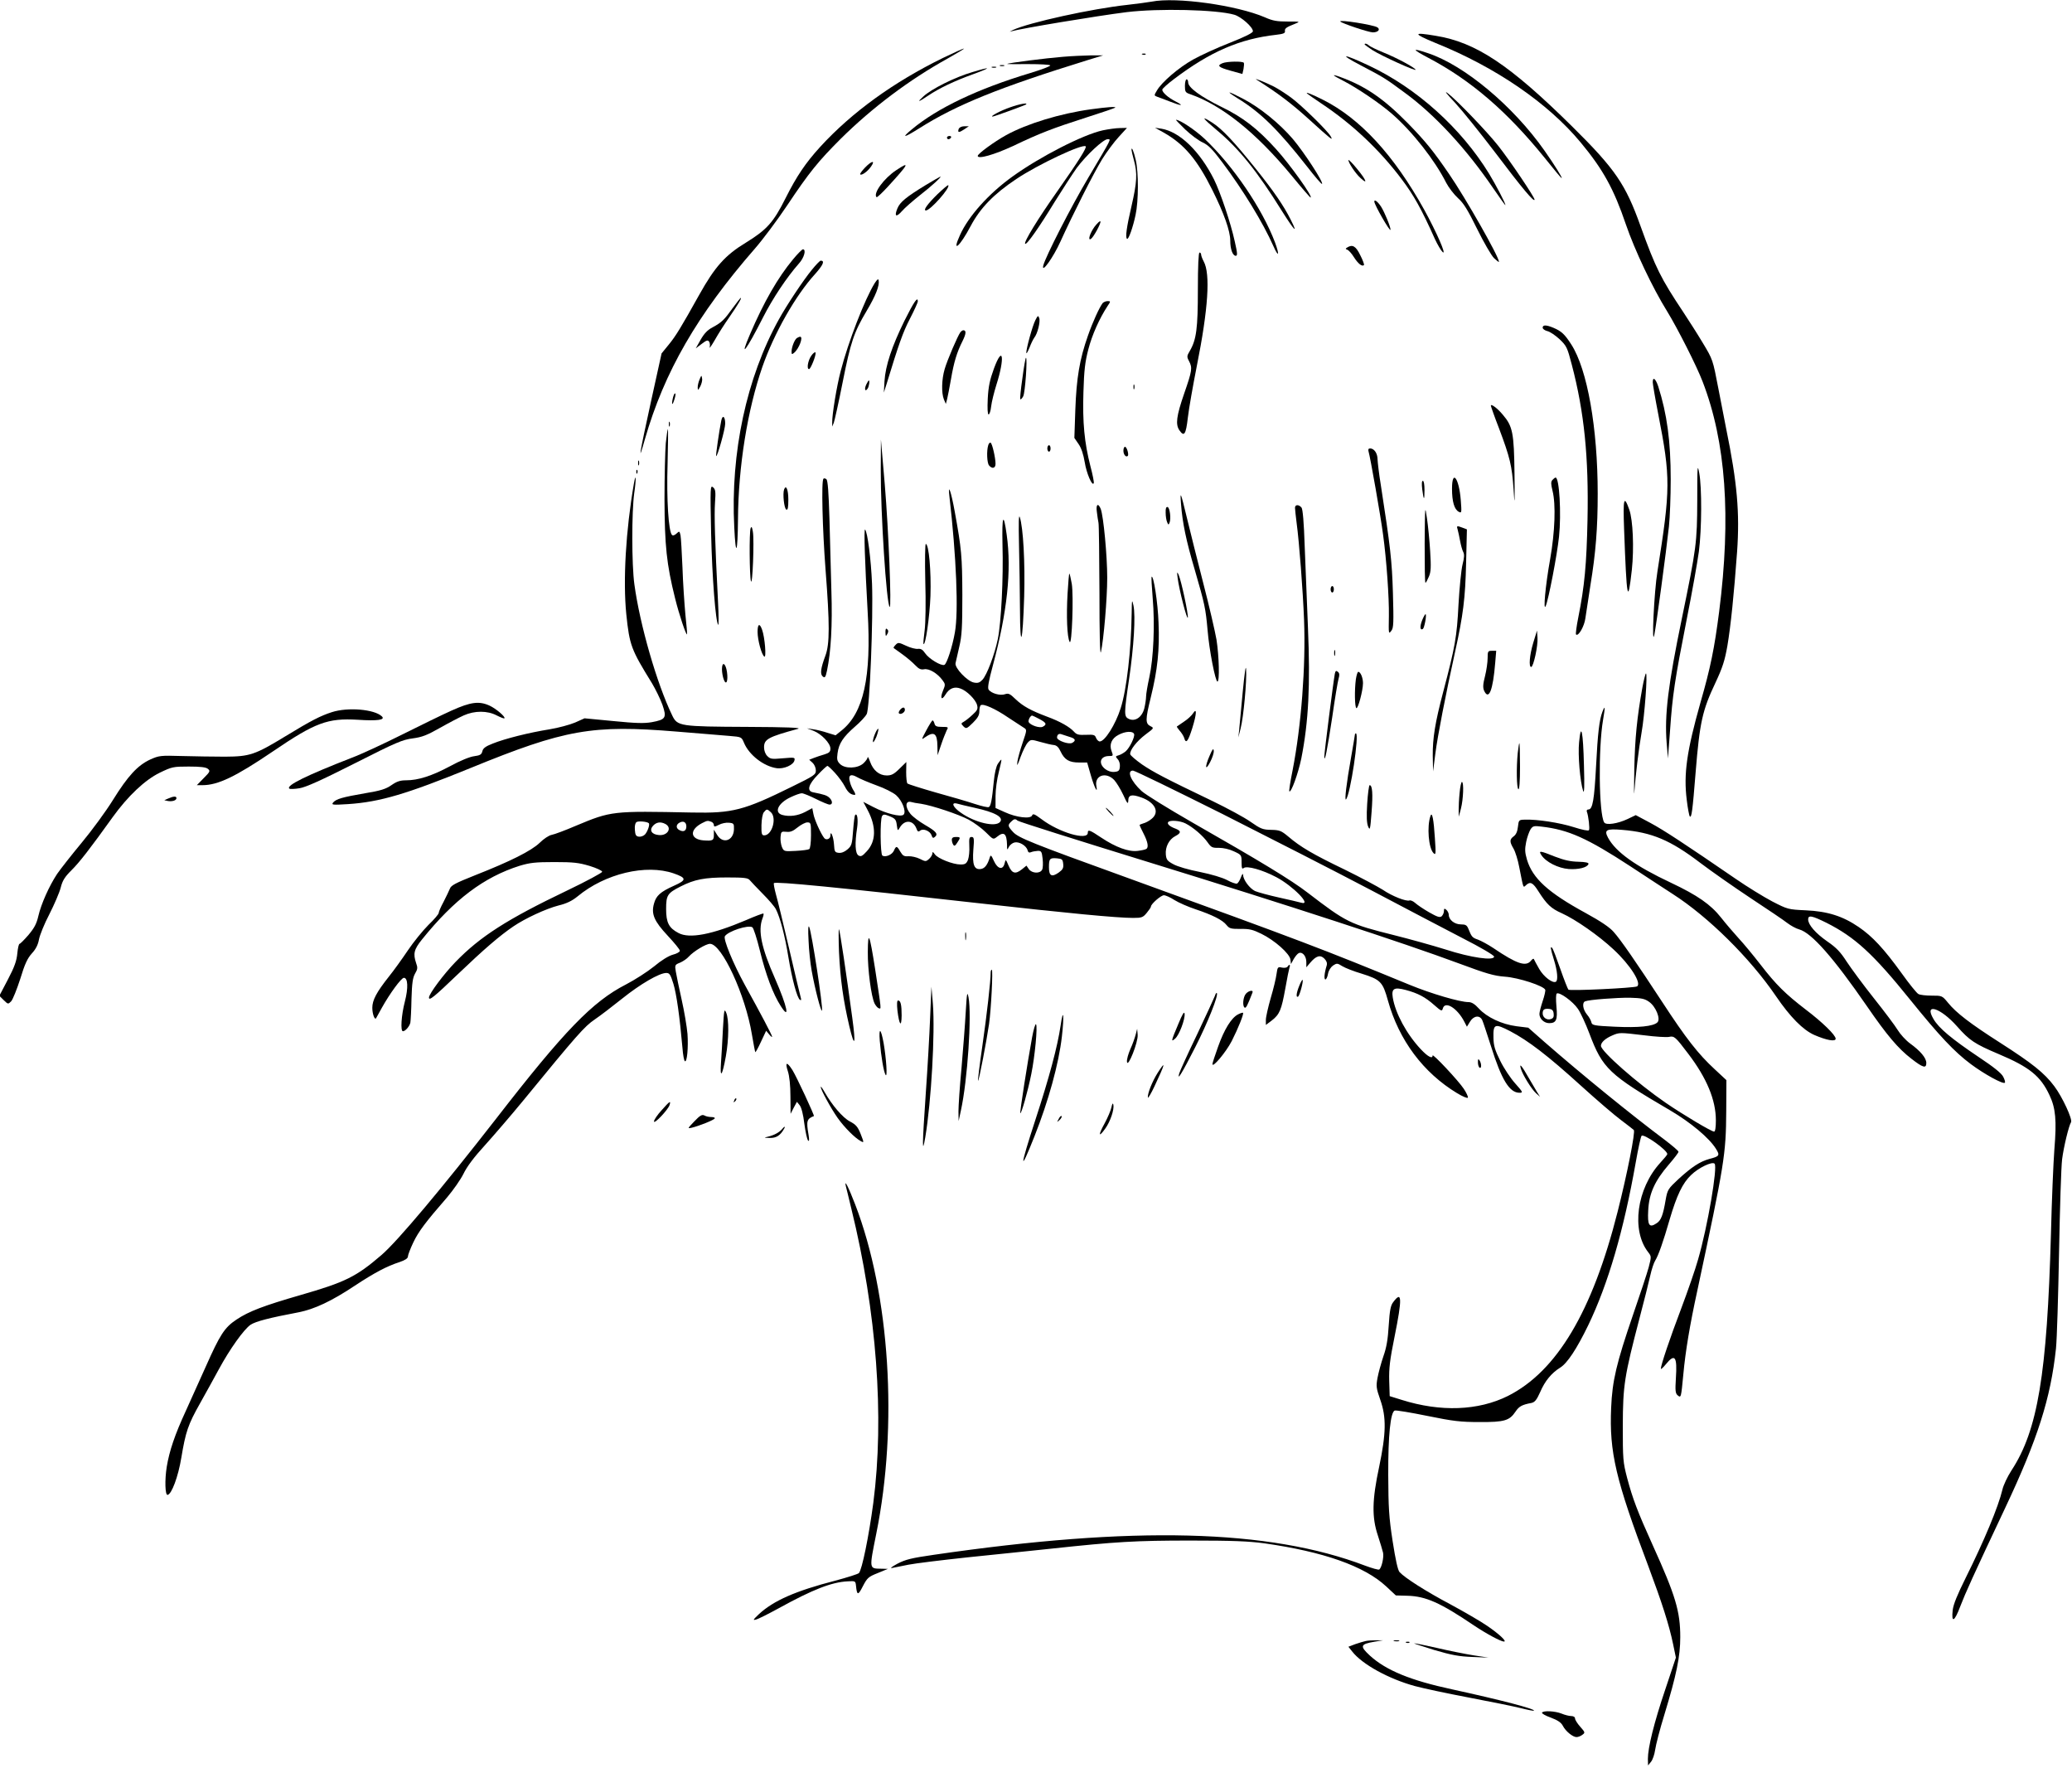<?xml version="1.0" standalone="no"?>
<!DOCTYPE svg PUBLIC "-//W3C//DTD SVG 20010904//EN"
 "http://www.w3.org/TR/2001/REC-SVG-20010904/DTD/svg10.dtd">
<svg version="1.0" xmlns="http://www.w3.org/2000/svg"
 width="1280pt" height="1092pt" viewBox="0 0 1280 1092"
 preserveAspectRatio="xMidYMid meet">
<g transform="translate(0,1092) scale(0.1,-0.1)"
fill="#000000" stroke="none">
<path d="M7115 10910 c-22 -4 -89 -13 -150 -20 -216 -23 -610 -109 -709 -156
-17 -8 -22 -12 -11 -8 61 18 532 96 715 119 198 24 555 16 665 -16 42 -12 115
-76 115 -102 0 -10 -48 -34 -144 -72 -80 -31 -181 -78 -226 -103 -88 -49 -194
-140 -223 -191 -18 -30 -18 -31 0 -38 10 -3 45 -17 77 -29 73 -29 95 -30 41
-2 -48 24 -85 57 -85 74 0 6 33 36 73 66 225 170 407 248 630 273 44 5 57 10
55 22 -3 17 8 25 62 46 34 14 33 14 -45 14 -65 0 -92 4 -141 26 -175 75 -548
127 -699 97z"/>
<path d="M8280 10787 c11 -12 176 -67 201 -67 32 0 48 18 28 31 -25 16 -242
50 -229 36z"/>
<path d="M8867 10655 c373 -150 696 -372 897 -614 139 -167 206 -289 280 -507
54 -158 164 -391 256 -539 62 -101 182 -337 218 -432 144 -373 177 -835 102
-1423 -29 -225 -53 -344 -115 -559 -85 -301 -105 -442 -85 -601 6 -52 15 -99
19 -103 11 -11 17 35 36 273 25 309 42 383 122 552 45 96 58 138 74 228 21
124 41 321 60 581 17 241 1 427 -67 759 -8 41 -30 155 -49 252 -34 177 -34
177 -96 280 -34 57 -88 141 -119 188 -141 212 -172 274 -266 535 -92 257 -156
351 -421 613 -388 383 -596 521 -844 561 -142 24 -142 14 -2 -44z"/>
<path d="M8430 10646 c0 -2 22 -18 49 -36 55 -35 275 -135 266 -120 -10 15
-113 71 -197 105 -44 18 -85 38 -91 44 -11 11 -27 15 -27 7z"/>
<path d="M5825 10562 c-304 -149 -561 -334 -758 -549 -91 -100 -145 -180 -214
-317 -75 -150 -116 -195 -244 -274 -129 -78 -193 -150 -290 -324 -111 -199
-145 -255 -188 -307 l-44 -54 -63 -286 c-76 -347 -85 -404 -40 -244 119 415
323 769 680 1178 48 55 137 174 198 265 138 207 193 274 332 413 194 192 424
365 661 496 60 34 105 61 100 61 -6 0 -64 -26 -130 -58z"/>
<path d="M8825 10562 c262 -138 486 -331 719 -619 54 -68 100 -123 103 -123 7
0 -43 80 -106 170 -194 276 -496 528 -721 602 -101 34 -99 25 5 -30z"/>
<path d="M7058 10583 c7 -3 16 -2 19 1 4 3 -2 6 -13 5 -11 0 -14 -3 -6 -6z"/>
<path d="M6565 10569 c-102 -8 -338 -38 -343 -44 -2 -1 57 -2 130 -1 73 0 134
-3 136 -8 2 -5 -54 -26 -123 -47 -323 -97 -574 -216 -732 -348 -68 -56 -50
-54 45 6 231 146 493 252 1042 422 l95 29 -75 0 c-41 -1 -120 -4 -175 -9z"/>
<path d="M8405 10517 c141 -74 152 -80 272 -169 188 -137 383 -349 549 -593
41 -60 74 -106 74 -102 0 12 -58 123 -101 194 -173 282 -447 529 -743 668
-159 75 -192 76 -51 2z"/>
<path d="M7553 10530 c-38 -15 -26 -26 50 -47 l72 -20 7 31 c3 17 4 34 2 38
-7 11 -104 9 -131 -2z"/>
<path d="M6178 10513 c6 -2 18 -2 25 0 6 3 1 5 -13 5 -14 0 -19 -2 -12 -5z"/>
<path d="M6128 10503 c6 -2 18 -2 25 0 6 3 1 5 -13 5 -14 0 -19 -2 -12 -5z"/>
<path d="M6005 10474 c-106 -31 -250 -103 -300 -149 -43 -39 -34 -38 30 5 65
44 163 91 275 131 118 43 116 50 -5 13z"/>
<path d="M8240 10455 c0 -3 26 -18 58 -34 84 -43 228 -140 302 -205 126 -110
264 -286 334 -425 15 -29 48 -72 73 -95 35 -31 61 -74 119 -192 41 -83 88
-164 104 -179 17 -16 30 -26 30 -22 0 31 -205 392 -308 542 -98 143 -144 200
-255 314 -151 153 -262 229 -419 286 -21 8 -38 12 -38 10z"/>
<path d="M7764 10427 c128 -81 212 -144 319 -241 142 -129 154 -138 138 -109
-17 33 -180 192 -245 240 -34 25 -81 55 -106 68 -56 28 -132 58 -106 42z"/>
<path d="M7320 10389 c0 -36 3 -41 33 -51 195 -68 405 -236 624 -500 62 -76
116 -138 119 -138 19 0 -129 207 -214 300 -115 127 -205 196 -337 260 -128 63
-205 119 -205 151 0 10 -4 19 -10 19 -5 0 -10 -18 -10 -41z"/>
<path d="M8989 10285 c46 -50 156 -187 246 -305 169 -224 244 -313 245 -293 0
15 -152 241 -225 333 -69 87 -252 278 -310 323 -26 20 -10 -1 44 -58z"/>
<path d="M7645 10313 c142 -87 250 -193 429 -421 48 -62 90 -111 93 -108 10
10 -112 197 -180 277 -82 96 -204 195 -308 249 -96 50 -112 52 -34 3z"/>
<path d="M8075 10342 c6 -5 44 -32 86 -60 193 -128 362 -288 498 -469 74 -98
122 -183 206 -371 16 -34 37 -70 47 -79 27 -24 -38 124 -114 262 -187 337
-396 564 -626 679 -65 33 -111 51 -97 38z"/>
<path d="M6240 10257 c-56 -19 -128 -57 -108 -57 10 0 201 70 207 75 11 12
-40 3 -99 -18z"/>
<path d="M6740 10245 c-190 -26 -396 -89 -525 -160 -74 -41 -175 -115 -175
-128 0 -22 102 7 220 62 166 79 241 108 453 176 97 31 177 58 177 61 0 6 -47
3 -150 -11z"/>
<path d="M7517 10116 c136 -113 251 -256 402 -499 77 -122 102 -148 55 -55
-44 88 -106 178 -219 319 -130 162 -205 242 -264 280 -76 49 -66 32 26 -45z"/>
<path d="M7322 10120 c35 -33 83 -69 108 -80 36 -17 61 -43 121 -123 129 -172
252 -374 315 -516 33 -75 40 -58 10 23 -79 208 -258 472 -435 639 -59 55 -152
117 -176 117 -3 0 23 -27 57 -60z"/>
<path d="M5923 10125 c-9 -25 0 -26 32 -5 l30 20 -28 0 c-16 0 -30 -7 -34 -15z"/>
<path d="M6813 10115 c-121 -26 -389 -163 -559 -286 -145 -104 -272 -245 -324
-362 -52 -114 -1 -71 66 56 60 113 143 198 282 291 136 91 411 220 429 202 8
-8 -43 -89 -175 -277 -120 -170 -209 -315 -199 -325 9 -9 88 104 183 260 48
77 109 171 136 209 59 79 164 177 190 177 23 0 30 14 -118 -236 -107 -180
-265 -489 -279 -544 -13 -55 63 52 106 148 75 165 205 423 258 509 28 45 74
107 102 137 l51 56 -43 -1 c-24 0 -72 -7 -106 -14z"/>
<path d="M7189 10101 c127 -72 207 -167 301 -356 71 -142 110 -252 110 -311 0
-53 15 -94 34 -94 11 0 11 14 -6 88 -25 115 -89 304 -128 383 -88 175 -212
295 -325 314 l-40 6 54 -30z"/>
<path d="M5850 10070 c0 -5 4 -10 9 -10 6 0 13 5 16 10 3 6 -1 10 -9 10 -9 0
-16 -4 -16 -10z"/>
<path d="M6990 9994 c0 -5 7 -34 15 -64 22 -80 19 -136 -15 -283 -30 -129 -39
-192 -28 -202 9 -9 37 71 53 147 19 87 19 265 1 341 -12 52 -26 85 -26 61z"/>
<path d="M8330 9931 c0 -17 44 -83 74 -110 48 -45 37 -14 -19 54 -30 37 -55
62 -55 56z"/>
<path d="M5343 9884 c-19 -20 -32 -38 -29 -41 8 -9 45 17 66 47 30 42 5 38
-37 -6z"/>
<path d="M5537 9869 c-76 -50 -145 -144 -122 -167 3 -3 34 26 69 64 131 143
140 161 53 103z"/>
<path d="M5719 9777 c-121 -74 -159 -105 -175 -144 -21 -50 -8 -58 28 -17 17
20 68 64 112 99 71 55 137 116 125 114 -2 0 -43 -24 -90 -52z"/>
<path d="M5792 9721 c-63 -62 -91 -101 -72 -101 27 0 152 141 138 156 -3 2
-32 -23 -66 -55z"/>
<path d="M8490 9675 c0 -20 99 -192 100 -174 1 17 -37 109 -58 142 -21 32 -42
48 -42 32z"/>
<path d="M6762 9520 c-29 -40 -44 -89 -23 -76 16 10 63 96 59 108 -2 6 -18 -9
-36 -32z"/>
<path d="M8322 9391 c-11 -7 -11 -9 2 -14 8 -3 27 -24 41 -47 25 -39 50 -59
61 -47 3 2 -7 30 -23 61 -27 56 -48 68 -81 47z"/>
<path d="M4899 9318 c-94 -113 -180 -263 -265 -461 -70 -162 -25 -104 80 103
60 118 147 248 222 333 32 35 46 87 24 87 -5 0 -33 -28 -61 -62z"/>
<path d="M7400 9132 c0 -241 -9 -310 -50 -380 -18 -30 -19 -36 -5 -62 22 -42
20 -58 -30 -202 -48 -139 -54 -190 -29 -226 29 -42 40 -27 52 78 6 54 32 200
56 322 70 350 84 567 42 643 -9 17 -16 36 -16 43 0 6 -4 12 -10 12 -6 0 -10
-83 -10 -228z"/>
<path d="M5015 9253 c-52 -63 -155 -218 -203 -305 -200 -360 -300 -825 -276
-1285 9 -190 21 -164 23 50 2 326 59 677 151 942 73 208 204 439 325 572 50
56 62 83 35 83 -5 0 -30 -26 -55 -57z"/>
<path d="M5403 9170 c-61 -99 -163 -362 -209 -540 -25 -94 -54 -271 -53 -320
l0 -25 10 24 c5 14 30 125 54 247 50 252 70 311 149 444 56 94 80 156 74 188
-2 12 -9 7 -25 -18z"/>
<path d="M4527 9018 c-53 -74 -68 -89 -125 -120 -31 -16 -52 -38 -74 -77 l-30
-53 37 28 c30 23 38 25 46 13 5 -8 6 -23 3 -34 -3 -11 11 9 32 45 20 36 60 99
89 140 53 77 79 120 71 120 -2 0 -24 -28 -49 -62z"/>
<path d="M5587 8938 c-77 -157 -117 -276 -123 -373 l-4 -70 16 50 c76 249 102
323 145 406 27 52 49 101 49 107 0 33 -23 0 -83 -120z"/>
<path d="M6812 9048 c-20 -26 -61 -115 -91 -201 -52 -147 -71 -263 -78 -457
l-6 -175 26 -38 c17 -24 30 -64 38 -112 11 -69 47 -153 56 -129 2 6 -7 53 -21
105 -37 145 -49 269 -43 457 4 135 10 186 30 263 23 90 69 192 118 267 21 31
21 32 1 32 -11 0 -24 -6 -30 -12z"/>
<path d="M6396 8942 c-18 -35 -56 -174 -56 -201 1 -9 9 6 20 32 10 27 24 54
30 62 19 23 38 98 30 120 -6 18 -9 17 -24 -13z"/>
<path d="M9530 8896 c0 -8 13 -17 28 -21 16 -3 50 -26 76 -50 44 -42 48 -51
76 -158 77 -293 105 -571 97 -959 -6 -275 -18 -408 -57 -602 -11 -55 -17 -102
-14 -105 14 -15 52 51 58 101 4 29 18 121 31 203 33 200 45 354 45 565 0 407
-64 768 -163 922 -41 64 -61 82 -110 103 -45 19 -67 19 -67 1z"/>
<path d="M5933 8868 c-17 -23 -81 -172 -97 -227 -19 -64 -21 -148 -5 -188 l12
-28 8 30 c4 17 15 72 24 124 18 105 36 164 71 234 23 46 24 67 5 67 -5 0 -13
-6 -18 -12z"/>
<path d="M4923 8832 c-14 -9 -33 -56 -33 -84 0 -17 2 -19 16 -7 30 25 58 99
37 99 -5 0 -13 -4 -20 -8z"/>
<path d="M5012 8723 c-21 -30 -30 -83 -14 -83 10 0 45 87 40 102 -2 6 -14 -2
-26 -19z"/>
<path d="M6140 8643 c-25 -69 -34 -109 -38 -185 -3 -62 -1 -98 5 -98 6 0 13
22 16 50 3 27 18 87 32 132 54 169 41 253 -15 101z"/>
<path d="M6316 8584 c-10 -69 -16 -128 -13 -130 3 -3 11 5 18 18 12 22 27 238
17 238 -3 0 -13 -57 -22 -126z"/>
<path d="M4322 8577 c-7 -16 -12 -38 -12 -50 1 -20 2 -19 16 6 8 16 14 38 11
50 -3 21 -4 20 -15 -6z"/>
<path d="M10210 8559 c0 -11 15 -100 34 -197 77 -393 76 -461 -5 -972 -21
-128 -37 -478 -19 -390 11 51 73 511 90 668 6 56 11 187 11 290 0 239 -23 405
-77 575 -16 48 -34 63 -34 26z"/>
<path d="M5351 8544 c-13 -29 -6 -47 9 -24 9 14 14 50 7 50 -2 0 -9 -12 -16
-26z"/>
<path d="M7002 8530 c0 -14 2 -19 5 -12 2 6 2 18 0 25 -3 6 -5 1 -5 -13z"/>
<path d="M4156 8458 c-9 -43 -2 -45 11 -3 6 19 8 35 3 35 -4 0 -10 -14 -14
-32z"/>
<path d="M9210 8414 c0 -4 22 -67 50 -139 69 -183 80 -232 90 -375 7 -111 8
-101 6 95 -3 250 -11 292 -72 363 -34 41 -74 70 -74 56z"/>
<path d="M4456 8323 c-13 -62 -35 -217 -32 -220 7 -8 56 167 56 200 0 44 -16
57 -24 20z"/>
<path d="M4132 8300 c0 -14 2 -19 5 -12 2 6 2 18 0 25 -3 6 -5 1 -5 -13z"/>
<path d="M4113 8183 c-4 -49 -8 -205 -8 -348 1 -285 13 -401 65 -609 25 -102
69 -232 74 -224 2 2 -3 57 -10 123 -6 65 -15 196 -18 290 -4 93 -9 183 -12
198 -6 27 -7 28 -25 11 -12 -11 -23 -14 -28 -8 -21 21 -34 221 -27 437 3 119
4 217 2 217 -2 0 -8 -39 -13 -87z"/>
<path d="M5441 8018 c-1 -265 35 -829 55 -847 13 -12 -7 478 -30 754 l-24 280
-1 -187z"/>
<path d="M6105 8170 c-11 -34 -8 -110 5 -125 19 -23 40 -18 40 10 0 36 -20
124 -30 130 -5 3 -12 -4 -15 -15z"/>
<path d="M6470 8150 c0 -11 5 -20 10 -20 6 0 10 9 10 20 0 11 -4 20 -10 20 -5
0 -10 -9 -10 -20z"/>
<path d="M6940 8136 c0 -24 16 -43 27 -32 8 8 -6 56 -17 56 -6 0 -10 -11 -10
-24z"/>
<path d="M8454 8133 c11 -36 76 -406 90 -515 21 -151 38 -392 36 -503 -2 -114
-2 -114 16 -90 13 17 14 51 9 230 -6 203 -16 289 -75 670 -11 66 -19 137 -20
157 0 38 -21 68 -46 68 -10 0 -13 -6 -10 -17z"/>
<path d="M3942 8060 c0 -14 2 -19 5 -12 2 6 2 18 0 25 -3 6 -5 1 -5 -13z"/>
<path d="M10485 7829 c-1 -261 -5 -293 -95 -729 -85 -411 -108 -595 -94 -770
l8 -95 13 174 c15 218 29 310 103 686 33 165 66 353 75 418 18 140 19 396 2
486 -11 59 -12 43 -12 -170z"/>
<path d="M3931 8004 c0 -11 3 -14 6 -6 3 7 2 16 -1 19 -3 4 -6 -2 -5 -13z"/>
<path d="M3916 7933 c-50 -289 -68 -598 -47 -807 20 -193 30 -218 159 -427 22
-37 51 -96 64 -132 28 -81 21 -92 -66 -108 -46 -8 -97 -7 -237 7 l-178 17 -58
-26 c-33 -14 -104 -33 -158 -42 -126 -20 -277 -58 -351 -88 -44 -17 -60 -29
-64 -47 -5 -21 -14 -26 -50 -31 -27 -3 -88 -28 -150 -62 -113 -60 -196 -87
-272 -87 -36 0 -57 -7 -90 -30 -35 -24 -66 -34 -163 -50 -139 -24 -178 -35
-197 -57 -12 -15 -4 -16 92 -10 197 13 362 62 757 223 584 239 752 268 1273
225 140 -11 288 -24 328 -27 72 -6 73 -6 88 -42 31 -75 121 -145 201 -157 45
-7 106 20 111 49 4 18 -1 18 -72 12 -68 -6 -77 -5 -96 14 -12 12 -20 33 -20
54 0 50 26 64 210 114 24 7 -72 11 -315 12 -414 2 -430 4 -462 70 -95 196
-200 560 -234 810 -17 122 -17 449 -1 564 13 87 11 133 -2 59z"/>
<path d="M5087 7963 c-14 -13 -6 -314 13 -563 26 -336 26 -458 -1 -530 -29
-78 -34 -114 -16 -129 13 -10 17 -5 26 37 24 115 34 279 27 491 -3 119 -9 321
-12 448 -5 162 -10 236 -19 243 -6 5 -15 7 -18 3z"/>
<path d="M8970 7901 c0 -79 14 -127 41 -142 19 -10 19 -7 13 73 -11 136 -54
192 -54 69z"/>
<path d="M9590 7955 c-10 -11 -9 -26 1 -67 21 -84 15 -253 -15 -423 -29 -161
-44 -327 -27 -288 17 39 70 313 82 428 15 142 2 365 -21 365 -4 0 -13 -7 -20
-15z"/>
<path d="M8786 7898 c9 -71 14 -73 14 -5 0 33 -4 57 -10 57 -7 0 -8 -19 -4
-52z"/>
<path d="M4393 7625 c6 -269 28 -550 44 -565 3 -3 3 58 -1 135 -20 391 -24
545 -19 619 5 70 3 83 -12 96 -17 14 -18 3 -12 -285z"/>
<path d="M4844 7897 c-10 -26 0 -120 14 -125 9 -3 12 14 12 62 0 61 -14 95
-26 63z"/>
<path d="M5865 7855 c43 -374 57 -715 34 -841 -15 -87 -50 -195 -65 -201 -20
-8 -96 38 -119 72 -15 22 -26 29 -44 27 -13 -2 -46 6 -73 19 -45 21 -50 22
-65 6 -9 -9 -15 -18 -12 -20 2 -2 27 -19 54 -39 28 -20 63 -50 79 -67 22 -23
35 -29 55 -25 30 6 82 -25 113 -67 18 -24 19 -28 4 -64 -20 -48 -10 -66 15
-25 23 38 55 51 92 37 39 -13 94 -68 103 -102 6 -24 2 -33 -28 -60 -19 -18
-43 -37 -54 -43 -18 -10 -18 -12 -2 -29 17 -16 20 -15 58 22 30 30 40 47 40
71 0 18 4 35 9 38 16 11 90 -22 169 -76 44 -29 88 -58 98 -64 18 -11 18 -14
-8 -90 -15 -44 -30 -97 -33 -119 -4 -32 0 -26 20 30 14 38 34 78 45 89 18 19
21 19 77 3 32 -9 69 -18 83 -19 18 -2 30 -14 42 -40 24 -51 53 -68 113 -68
l51 0 23 -80 c22 -76 44 -118 34 -66 -13 66 59 91 110 38 14 -15 39 -56 56
-92 24 -53 30 -60 31 -37 0 37 20 43 81 21 86 -31 115 -92 62 -133 -14 -12
-37 -24 -50 -27 -12 -4 -23 -8 -23 -10 0 -3 11 -27 25 -54 26 -51 32 -85 16
-94 -5 -4 -29 -9 -53 -12 -55 -7 -135 22 -225 82 -70 47 -83 52 -83 30 0 -50
-177 1 -286 84 -43 32 -53 36 -58 23 -9 -23 -97 -13 -168 20 l-58 26 0 73 c0
40 9 107 20 148 10 41 18 76 16 77 -2 2 -11 -9 -21 -24 -11 -16 -21 -59 -26
-112 -11 -114 -18 -149 -30 -156 -5 -4 -44 5 -87 19 -42 14 -151 46 -242 71
-91 26 -169 51 -174 55 -5 5 -8 37 -8 71 l1 62 -42 -41 c-34 -34 -50 -42 -79
-42 -46 0 -84 31 -103 85 -8 22 -14 34 -15 27 0 -7 -12 -24 -26 -37 -36 -33
-114 -35 -145 -4 -18 18 -20 29 -15 66 8 61 35 101 107 164 33 28 66 64 73 78
19 35 41 594 33 806 -6 149 -28 320 -43 334 -8 7 -1 -207 16 -507 24 -405 -25
-626 -162 -735 l-36 -29 -49 15 c-26 9 -66 19 -88 22 l-40 6 40 -15 c49 -19
105 -77 105 -110 0 -20 -8 -27 -37 -36 -21 -6 -51 -16 -66 -22 l-28 -11 21
-19 c11 -10 20 -31 20 -47 0 -26 -10 -33 -147 -100 -298 -147 -367 -165 -618
-160 -493 10 -498 10 -718 -82 -65 -28 -132 -53 -149 -56 -17 -3 -50 -25 -74
-49 -52 -50 -182 -115 -398 -200 -123 -49 -150 -63 -157 -84 -6 -14 -23 -50
-39 -81 -17 -31 -30 -62 -30 -69 0 -6 -28 -40 -63 -73 -34 -34 -92 -105 -127
-157 -35 -52 -88 -126 -118 -163 -76 -96 -102 -145 -102 -192 0 -37 14 -76 23
-65 2 3 18 32 36 65 49 88 120 185 136 185 25 0 28 -62 6 -147 -22 -84 -28
-183 -12 -183 15 0 41 30 46 53 2 12 6 78 7 147 3 99 8 131 22 156 16 27 17
37 7 64 -20 59 -14 85 36 147 199 247 382 385 603 455 64 19 96 23 215 23 119
0 151 -4 218 -24 42 -13 77 -29 77 -36 0 -6 -98 -59 -217 -116 -370 -177 -537
-284 -689 -441 -72 -74 -164 -197 -164 -220 0 -22 31 3 177 143 162 155 262
241 345 297 72 49 201 109 279 129 50 12 84 29 117 56 170 141 423 201 594
142 80 -28 81 -41 2 -76 -85 -38 -111 -62 -124 -111 -18 -64 1 -108 85 -198
41 -44 75 -85 75 -93 0 -7 -19 -18 -43 -24 -26 -7 -72 -35 -117 -73 -41 -33
-119 -83 -173 -111 -207 -106 -381 -286 -802 -829 -334 -429 -609 -757 -708
-842 -157 -135 -224 -168 -502 -248 -225 -65 -318 -100 -394 -151 -74 -49
-102 -93 -190 -291 -38 -84 -93 -207 -123 -273 -68 -147 -102 -248 -118 -346
-13 -82 -10 -175 5 -173 25 3 66 113 85 229 27 161 41 204 116 337 35 62 87
157 116 210 67 124 154 246 196 275 32 21 117 43 297 77 97 19 204 69 348 165
120 79 197 120 275 145 35 12 52 23 52 35 0 9 15 48 33 86 33 69 76 126 210
280 37 44 82 108 100 144 21 44 65 103 132 176 55 61 161 184 235 274 335 409
381 461 443 503 34 23 111 82 171 130 111 89 229 158 272 158 20 0 26 -9 44
-67 19 -62 39 -202 56 -396 3 -42 10 -80 15 -82 13 -9 22 83 16 169 -4 45 -20
140 -36 211 -16 72 -32 149 -36 173 -7 41 -6 43 27 56 18 8 42 24 53 37 30 33
106 79 131 79 73 0 219 -316 259 -560 10 -58 19 -107 21 -109 2 -2 18 27 35
64 l32 68 19 -23 c10 -12 18 -18 18 -14 -1 11 -69 140 -168 319 -74 135 -135
284 -124 302 20 31 145 72 170 55 7 -5 28 -69 46 -143 37 -151 82 -270 129
-343 59 -93 41 -5 -35 169 -85 192 -106 296 -78 371 6 15 9 29 6 31 -2 2 -51
-16 -108 -41 -210 -89 -349 -116 -417 -79 -59 31 -76 64 -76 148 0 85 8 98 89
139 86 44 149 56 288 56 107 0 129 -3 140 -17 7 -9 43 -46 79 -83 37 -37 74
-80 82 -96 26 -50 56 -164 77 -294 23 -138 54 -255 72 -266 8 -5 9 0 4 17 -4
13 -36 148 -71 299 -35 151 -72 303 -82 337 -9 34 -15 65 -12 68 12 11 384
-25 1264 -124 552 -62 856 -91 955 -91 53 0 61 3 84 31 14 17 26 34 26 39 0
16 62 70 80 70 11 0 40 -13 66 -30 26 -16 83 -41 128 -56 105 -35 169 -67 193
-98 18 -22 27 -24 86 -24 55 1 76 -4 129 -30 82 -40 176 -123 180 -160 l3 -27
17 31 c10 17 24 34 32 37 23 9 46 -20 46 -56 l0 -32 23 27 c37 44 63 52 88 27
14 -14 19 -28 15 -42 -15 -49 -18 -87 -8 -87 5 0 13 16 16 35 4 21 17 41 31
51 23 15 27 15 57 -4 18 -11 71 -32 119 -46 118 -37 131 -51 163 -166 68 -245
218 -446 428 -573 35 -21 64 -33 66 -27 2 6 -9 30 -25 54 -32 49 -193 221
-193 206 0 -23 -30 -7 -73 39 -88 94 -157 222 -173 319 -9 56 8 66 80 47 75
-20 121 -44 177 -94 42 -37 47 -39 52 -21 13 50 89 4 133 -81 l16 -31 19 31
c23 38 61 42 76 9 6 -13 29 -84 53 -158 66 -211 115 -290 177 -290 23 0 21 4
-27 58 -28 31 -70 94 -92 139 -33 67 -41 93 -42 142 -2 87 7 91 104 41 112
-59 230 -149 436 -336 97 -88 208 -183 247 -212 40 -30 76 -58 80 -62 11 -10
-41 -272 -100 -505 -156 -617 -376 -986 -678 -1138 -183 -91 -415 -100 -656
-24 l-74 23 -3 95 c-2 78 4 129 33 272 48 238 46 287 -8 214 -16 -20 -22 -50
-28 -144 -5 -86 -14 -138 -33 -191 -14 -41 -30 -100 -36 -132 -10 -53 -8 -65
17 -137 38 -108 36 -207 -7 -413 -44 -205 -46 -312 -8 -425 14 -44 29 -92 32
-106 6 -28 -9 -95 -24 -104 -5 -3 -44 8 -87 24 -594 226 -1431 247 -2664 67
-139 -20 -175 -29 -225 -55 -37 -20 -49 -30 -31 -26 16 3 61 12 100 20 40 8
203 28 362 45 160 16 394 41 520 54 400 43 521 50 860 50 259 0 357 -4 455
-17 366 -52 617 -140 753 -266 l60 -56 72 -2 c113 -3 203 -43 410 -183 76 -51
167 -100 186 -100 20 0 -30 47 -105 98 -39 27 -141 86 -226 132 -151 80 -281
163 -314 199 -11 12 -25 76 -43 192 -23 149 -26 207 -27 409 -1 244 14 387 40
397 8 3 98 -12 201 -33 162 -33 206 -38 323 -38 154 -1 185 9 222 64 22 33 40
43 99 54 21 5 32 19 54 68 29 68 70 117 123 150 44 27 102 115 173 261 124
257 220 588 294 1007 15 85 31 159 36 164 14 15 159 -88 159 -113 0 -4 -20
-28 -44 -54 -145 -159 -180 -417 -74 -552 20 -26 20 -27 3 -93 -10 -37 -54
-170 -98 -297 -101 -295 -127 -403 -134 -571 -12 -273 28 -445 230 -979 84
-225 128 -361 153 -482 l17 -82 -66 -198 c-69 -204 -107 -358 -107 -428 l1
-40 18 22 c11 13 22 47 26 75 4 29 29 127 57 217 75 247 98 358 98 479 0 158
-29 256 -170 567 -94 208 -124 287 -158 415 -26 99 -27 117 -27 325 1 248 9
302 104 665 27 102 56 218 65 258 9 41 23 83 31 95 20 32 49 114 90 256 43
146 79 223 132 273 46 45 130 85 145 70 20 -20 -43 -389 -102 -592 -16 -58
-64 -196 -105 -305 -70 -184 -125 -348 -125 -370 0 -5 14 7 31 28 56 69 71 48
62 -86 -5 -78 -3 -94 11 -106 21 -17 21 -16 35 130 13 142 40 304 86 515 169
791 177 841 179 1110 l1 192 -72 67 c-102 94 -177 190 -324 415 -169 258 -255
382 -300 433 -25 29 -80 66 -173 117 -233 127 -328 214 -363 330 -13 45 -14
64 -5 109 6 30 19 65 27 78 14 21 21 23 68 17 166 -19 282 -71 550 -246 103
-68 220 -144 260 -170 220 -141 478 -396 638 -631 88 -129 167 -209 237 -240
76 -33 132 -43 132 -23 0 22 -82 102 -185 180 -125 96 -184 154 -278 276 -45
58 -106 132 -137 165 -30 33 -79 90 -108 127 -64 81 -146 138 -309 215 -221
104 -341 190 -389 278 -26 49 -11 57 86 49 184 -15 299 -63 485 -205 66 -50
206 -148 310 -217 105 -69 207 -138 227 -154 21 -16 54 -34 73 -39 76 -21 211
-174 418 -474 123 -179 193 -262 275 -325 72 -56 92 -61 92 -26 0 31 -36 74
-101 121 -27 20 -61 58 -76 83 -15 25 -81 113 -147 196 -66 83 -141 185 -168
226 -38 59 -63 86 -120 125 -73 51 -118 103 -118 136 0 28 24 23 113 -21 175
-88 289 -192 517 -475 181 -224 273 -322 375 -398 83 -62 200 -126 210 -115 4
3 -1 20 -10 37 -10 21 -60 61 -149 120 -171 115 -249 180 -282 237 -60 102 43
70 146 -46 77 -87 108 -108 257 -171 190 -80 259 -136 314 -254 38 -80 45
-155 30 -336 -6 -79 -16 -313 -21 -519 -24 -870 -82 -1216 -244 -1463 -24 -37
-50 -91 -56 -119 -25 -106 -114 -318 -226 -543 -52 -105 -77 -165 -81 -201 -9
-82 11 -72 47 24 32 83 76 181 277 607 201 426 281 677 314 985 6 58 14 326
19 595 5 270 13 528 19 575 10 77 41 205 55 228 11 17 -54 157 -103 222 -62
83 -137 142 -335 269 -183 117 -271 184 -322 247 -36 44 -37 44 -101 44 -35 0
-72 4 -82 10 -10 5 -57 63 -104 129 -110 152 -180 227 -265 285 -98 67 -192
97 -327 103 -108 5 -112 6 -207 55 -53 28 -154 90 -225 139 -312 214 -444 301
-528 346 l-90 48 -50 -24 c-61 -29 -134 -40 -145 -21 -33 53 -37 458 -7 633
14 82 13 94 -4 50 -19 -49 -29 -134 -39 -333 -11 -208 -21 -270 -47 -270 -9 0
-13 -6 -10 -14 10 -26 19 -105 13 -114 -3 -6 -42 2 -95 19 -85 27 -226 49
-302 46 -36 -1 -37 -2 -42 -45 -3 -29 -12 -48 -26 -58 -26 -19 -26 -34 -1 -76
11 -19 27 -70 35 -113 28 -140 23 -130 44 -111 25 22 41 14 75 -40 51 -80 78
-106 144 -135 86 -39 228 -138 319 -223 105 -97 176 -211 146 -229 -17 -10
-415 -29 -424 -20 -4 4 -27 62 -50 128 -23 66 -45 124 -50 129 -14 15 -11 -2
11 -74 21 -67 26 -125 12 -134 -20 -12 -75 30 -103 78 -16 28 -31 56 -33 61
-2 6 -10 1 -18 -9 -31 -39 -87 -21 -233 78 -33 22 -76 45 -95 52 -35 12 -39
17 -59 67 -9 22 -17 27 -46 27 -39 0 -75 28 -75 59 0 10 -7 24 -15 31 -12 10
-15 9 -15 -8 0 -11 -7 -25 -14 -32 -12 -9 -27 -4 -78 25 -35 20 -73 46 -85 57
-12 11 -28 18 -35 16 -21 -8 -109 27 -166 66 -30 19 -136 76 -236 125 -195 94
-272 139 -348 204 -43 36 -54 40 -106 41 -51 1 -64 6 -127 50 -38 27 -144 84
-235 128 -296 142 -364 178 -435 226 -38 27 -71 55 -73 63 -4 24 40 81 96 123
51 38 52 39 30 50 -33 16 -33 40 1 178 42 170 55 294 48 461 -4 123 -31 297
-43 284 -2 -2 1 -62 7 -133 14 -161 5 -371 -21 -488 -11 -50 -20 -103 -20
-119 0 -15 -5 -48 -11 -73 -14 -54 -56 -83 -95 -65 -31 14 -31 31 1 246 29
196 41 390 27 455 -9 41 -10 37 -11 -50 -3 -224 -31 -470 -68 -585 -32 -101
-98 -205 -129 -205 -8 0 -18 10 -23 22 -7 19 -14 21 -62 19 -45 -2 -58 1 -74
19 -27 30 -87 64 -166 93 -101 38 -150 65 -195 108 -35 34 -44 38 -65 31 -29
-11 -87 5 -102 29 -7 11 1 54 27 150 88 328 116 585 85 806 -20 144 -30 118
-26 -62 6 -207 -8 -480 -29 -583 -20 -96 -67 -221 -95 -251 -17 -18 -28 -22
-53 -17 -41 8 -120 91 -113 120 3 12 13 57 23 101 16 67 19 120 19 320 -1 239
-5 284 -47 515 -22 122 -43 183 -33 95z m555 -1376 c44 -23 49 -34 22 -48 -19
-10 -74 8 -87 28 -6 10 10 41 21 41 2 0 22 -9 44 -21z m586 -93 c6 -17 -27
-85 -52 -107 -11 -9 -29 -20 -42 -24 -22 -6 -22 -8 -7 -25 10 -11 15 -30 13
-47 -2 -23 -8 -29 -34 -31 -19 -2 -40 5 -57 18 -44 35 -30 80 24 80 26 0 27 1
16 30 -16 41 0 79 43 101 41 22 88 25 96 5z m-398 -18 c36 -10 41 -23 15 -37
-22 -11 -93 15 -93 33 0 19 12 27 29 20 9 -3 31 -10 49 -16z m-1450 -222 c22
-24 50 -62 61 -84 18 -36 37 -52 62 -52 5 0 2 11 -6 24 -9 13 -20 37 -24 54
-13 43 3 55 43 32 17 -10 71 -33 120 -51 49 -17 104 -45 122 -61 38 -34 64
-102 46 -120 -17 -17 -110 7 -187 47 l-62 32 28 -53 c53 -101 51 -191 -6 -252
-28 -31 -37 -35 -52 -26 -20 13 -23 74 -8 171 7 50 1 93 -12 79 -4 -3 -9 -47
-13 -98 -6 -83 -9 -93 -35 -115 -17 -15 -37 -23 -54 -21 -24 3 -26 7 -29 53
-3 46 -22 92 -22 53 0 -20 -26 -30 -38 -15 -21 26 -61 115 -67 149 l-7 36 -45
-24 c-45 -23 -95 -30 -140 -18 -54 15 -26 74 52 110 27 13 58 24 68 24 10 0
49 -16 87 -35 38 -19 76 -35 85 -35 20 0 19 23 -2 43 -16 14 -30 19 -100 33
-41 8 -29 49 30 109 28 30 55 54 58 54 4 1 25 -19 47 -43z m2394 -254 c293
-148 704 -358 913 -468 209 -111 467 -245 572 -300 110 -56 193 -105 193 -113
0 -27 -143 -7 -300 44 -80 25 -224 65 -320 89 -272 68 -292 78 -532 262 -101
78 -296 196 -713 434 -148 85 -289 172 -313 194 -66 61 -93 126 -53 126 11 0
259 -121 553 -268z m-1862 63 c70 -11 229 -64 294 -98 33 -18 81 -53 106 -78
46 -46 46 -46 69 -28 43 35 60 21 62 -49 0 -34 1 -35 11 -14 6 12 22 25 35 28
28 7 73 -19 81 -48 3 -13 10 -17 21 -12 9 4 27 7 41 8 23 1 26 -4 31 -49 3
-27 2 -58 -3 -67 -13 -26 -63 -23 -82 3 l-15 22 -27 -22 c-41 -33 -62 -27 -83
21 -18 42 -18 42 -25 15 -10 -43 -43 -36 -66 15 -16 36 -20 39 -25 23 -15 -49
-32 -70 -57 -73 -40 -5 -52 26 -45 120 6 69 4 78 -11 78 -14 0 -16 -8 -14 -56
2 -30 -2 -68 -8 -85 -10 -24 -18 -29 -46 -29 -47 0 -141 37 -159 63 -11 16
-15 17 -15 6 0 -9 -9 -24 -20 -34 -20 -18 -22 -18 -58 0 -20 10 -52 17 -70 16
-27 -2 -35 3 -50 28 -21 37 -26 38 -40 6 -11 -25 -52 -42 -71 -30 -13 8 -15
224 -2 244 8 12 15 12 47 -1 34 -14 40 -21 44 -54 5 -37 6 -38 18 -17 29 51
82 49 103 -4 7 -20 12 -23 23 -14 19 16 62 -2 71 -29 5 -16 10 -19 20 -10 22
18 9 34 -60 74 -36 21 -76 51 -90 68 -35 42 -33 84 4 74 9 -3 36 -8 61 -11z
m332 -25 c124 -27 180 -58 156 -87 -28 -34 -154 -5 -241 56 -50 34 -65 68 -24
57 12 -4 61 -15 109 -26z m-1260 -27 c38 -35 8 -143 -41 -143 -15 0 -18 9 -17
63 1 38 7 71 15 80 17 21 20 21 43 0z m1524 -52 c5 -6 376 -123 824 -261 844
-260 1558 -493 1905 -622 167 -62 214 -76 282 -81 85 -6 240 -57 249 -81 2 -6
-5 -38 -16 -70 -11 -33 -20 -68 -20 -79 0 -30 29 -57 60 -57 44 0 53 20 45
103 -4 45 -3 77 2 80 17 11 100 -49 131 -95 16 -23 48 -92 71 -153 81 -215
121 -253 499 -474 126 -74 242 -171 283 -238 25 -40 21 -46 -42 -62 -57 -16
-107 -48 -192 -126 -62 -58 -66 -64 -77 -125 -16 -96 -29 -129 -56 -146 -46
-31 -57 -13 -52 79 5 105 41 183 126 282 34 39 61 75 61 80 1 6 -39 39 -86 75
-202 151 -507 399 -741 603 l-101 89 -73 9 c-91 12 -182 55 -232 109 -25 28
-45 40 -64 40 -54 0 -230 52 -362 106 -535 220 -665 270 -1735 658 -606 219
-684 251 -717 287 -32 35 -34 42 -12 63 18 18 26 20 40 7z m-2278 -16 c8 -8
-8 -53 -24 -70 -9 -9 -26 -15 -38 -13 -17 2 -22 11 -24 42 -2 24 2 42 10 48
12 8 66 3 76 -7z m232 -20 c0 -27 -17 -36 -42 -23 -23 11 -23 34 -1 46 24 14
43 4 43 -23z m154 29 c9 -3 16 -13 16 -20 0 -12 5 -12 31 1 16 9 45 15 62 13
30 -3 32 -5 31 -42 -3 -70 -69 -91 -104 -33 l-20 32 0 -32 c0 -35 -7 -38 -65
-34 -82 7 -87 65 -9 106 33 17 36 17 58 9z m2929 -10 c48 -24 110 -78 137
-117 22 -31 28 -35 69 -34 28 0 65 -8 94 -22 46 -21 47 -23 47 -68 0 -36 3
-43 13 -35 19 16 116 -11 201 -56 103 -54 224 -178 154 -158 -13 4 -74 18
-137 32 -63 14 -129 32 -148 40 -34 17 -72 68 -74 100 0 11 -6 5 -13 -15 -7
-19 -18 -37 -25 -39 -7 -2 -34 7 -61 22 -28 15 -95 35 -168 50 -68 13 -140 34
-164 48 -37 20 -43 28 -46 60 -4 47 20 93 58 113 37 19 38 32 3 46 -36 13 -54
29 -47 40 9 15 73 10 107 -7z m-3212 -4 c43 -24 13 -74 -42 -68 -44 4 -59 30
-35 57 21 23 47 27 77 11z m899 -69 c0 -47 -5 -83 -11 -86 -6 -4 -43 -9 -84
-11 -72 -4 -73 -3 -85 25 -6 16 -10 44 -8 62 3 32 5 34 36 31 24 -3 41 4 69
27 21 17 48 31 60 31 22 0 23 -3 23 -79z m1558 -177 c3 -26 -3 -36 -28 -54
-43 -30 -60 -21 -60 33 0 53 5 59 50 55 31 -3 35 -6 38 -34z m3619 -852 c42
-29 73 -106 52 -127 -25 -25 -117 -34 -264 -27 -129 6 -140 9 -144 27 -2 11
-14 33 -27 48 -26 31 -32 75 -11 82 25 10 195 23 277 22 71 -2 90 -6 117 -25z
m-589 -74 c2 -19 -2 -28 -18 -33 -24 -8 -50 10 -50 35 0 24 10 31 40 28 19 -2
26 -10 28 -30z m559 -133 c69 -9 138 -13 153 -10 33 7 39 2 120 -105 114 -150
170 -285 170 -411 0 -43 -4 -69 -11 -69 -16 0 -191 104 -299 178 -176 121
-400 318 -400 352 0 21 26 45 70 64 44 19 46 19 197 1z"/>
<path d="M5880 5733 c0 -10 4 -24 9 -31 6 -10 12 -7 24 12 22 33 22 36 -8 36
-17 0 -25 -5 -25 -17z"/>
<path d="M7296 7805 c9 -115 31 -223 84 -402 63 -217 68 -242 80 -376 10 -122
48 -317 61 -317 14 0 10 157 -6 259 -9 51 -45 208 -82 350 -36 141 -81 319
-99 395 -41 170 -45 180 -38 91z"/>
<path d="M10033 7652 c16 -439 23 -474 48 -251 14 133 7 306 -16 371 -33 93
-39 71 -32 -120z"/>
<path d="M6776 7758 c3 -24 7 -54 10 -67 3 -13 5 -207 6 -430 0 -255 3 -392 9
-369 17 74 39 330 39 460 0 134 -23 379 -40 424 -16 40 -31 29 -24 -18z"/>
<path d="M8000 7783 c0 -10 5 -52 10 -93 16 -118 39 -419 46 -600 11 -284 -17
-652 -71 -929 -14 -69 -23 -127 -20 -129 11 -11 55 111 74 203 45 228 56 451
41 810 -6 149 -15 373 -20 498 -5 152 -12 233 -20 242 -17 20 -40 19 -40 -2z"/>
<path d="M8801 7563 c0 -134 1 -243 5 -243 3 0 12 17 21 38 13 30 14 59 8 157
-4 66 -13 158 -20 205 -12 83 -12 78 -14 -157z"/>
<path d="M7201 7753 c0 -21 4 -47 9 -58 7 -18 9 -18 15 -4 10 26 2 92 -12 97
-9 2 -13 -8 -12 -35z"/>
<path d="M6295 7556 c3 -110 5 -290 6 -400 1 -261 17 -212 26 80 6 208 -6 425
-27 489 -7 21 -8 -33 -5 -169z"/>
<path d="M4637 7657 c-9 -24 -7 -294 2 -327 10 -34 21 254 12 305 -5 30 -8 36
-14 22z"/>
<path d="M9005 7648 c4 -13 10 -44 15 -70 5 -26 13 -56 19 -67 8 -15 7 -35 -4
-78 -8 -31 -19 -143 -25 -248 -10 -199 -21 -260 -94 -537 -51 -193 -66 -288
-65 -397 l2 -96 14 110 c14 109 63 361 122 629 50 227 63 330 68 548 l5 208
-26 10 c-37 14 -39 13 -31 -12z"/>
<path d="M5716 7333 c4 -136 2 -260 -4 -308 -6 -44 -9 -81 -7 -83 12 -13 38
166 43 297 5 153 -10 321 -29 321 -4 0 -6 -102 -3 -227z"/>
<path d="M7275 7350 c9 -72 59 -267 63 -244 3 23 -40 225 -57 264 -10 21 -11
19 -6 -20z"/>
<path d="M6595 7254 c-8 -139 -3 -272 13 -299 14 -26 25 285 13 359 -6 32 -12
61 -15 63 -2 2 -7 -53 -11 -123z"/>
<path d="M8220 7280 c0 -11 5 -20 10 -20 6 0 10 9 10 20 0 11 -4 20 -10 20 -5
0 -10 -9 -10 -20z"/>
<path d="M8786 7090 c-16 -40 -14 -66 4 -55 9 6 24 84 17 91 -2 3 -12 -14 -21
-36z"/>
<path d="M4680 7017 c0 -50 25 -143 42 -153 13 -8 3 119 -14 166 -15 43 -28
37 -28 -13z"/>
<path d="M5470 7015 c1 -26 2 -28 11 -12 8 14 8 22 0 30 -8 8 -11 3 -11 -18z"/>
<path d="M9472 6950 c-23 -76 -29 -150 -13 -150 14 0 43 132 39 181 l-3 44
-23 -75z"/>
<path d="M8242 6885 c0 -16 2 -22 5 -12 2 9 2 23 0 30 -3 6 -5 -1 -5 -18z"/>
<path d="M9190 6855 c0 -25 -7 -75 -16 -111 -13 -50 -14 -71 -6 -90 29 -63 55
0 69 174 l6 72 -27 0 c-24 0 -26 -3 -26 -45z"/>
<path d="M7677 6645 c-10 -104 -20 -210 -22 -235 l-5 -45 14 55 c18 68 39 298
34 365 -2 32 -9 -18 -21 -140z"/>
<path d="M4460 6786 c0 -19 5 -47 11 -63 15 -40 28 -11 20 46 -8 55 -31 68
-31 17z"/>
<path d="M8246 6758 c-9 -48 -66 -494 -65 -513 2 -40 18 42 49 245 16 113 34
220 39 237 7 24 6 35 -4 43 -11 9 -15 7 -19 -12z"/>
<path d="M8376 6724 c-9 -68 -7 -172 3 -178 10 -7 41 109 41 154 0 33 -15 70
-29 70 -5 0 -11 -21 -15 -46z"/>
<path d="M10146 6673 c-33 -183 -46 -314 -50 -503 -2 -107 -2 -172 0 -145 8
109 27 266 45 370 19 107 38 365 27 365 -3 0 -13 -39 -22 -87z"/>
<path d="M2790 6531 c-58 -26 -195 -93 -305 -148 -110 -55 -249 -120 -310
-143 -285 -111 -408 -172 -388 -191 4 -4 33 -3 63 2 39 6 134 49 342 154 256
130 295 146 358 154 58 8 87 19 168 65 53 30 120 65 147 77 67 30 146 30 203
0 24 -12 46 -21 48 -18 9 8 -52 60 -91 78 -65 30 -117 23 -235 -30z"/>
<path d="M5560 6535 c-7 -9 -10 -18 -7 -21 10 -11 37 5 37 21 0 19 -14 19 -30
0z"/>
<path d="M2050 6521 c-71 -23 -126 -51 -287 -149 -189 -115 -220 -125 -373
-126 -69 0 -188 2 -265 4 -135 4 -142 3 -198 -22 -77 -36 -137 -101 -229 -249
-42 -68 -129 -187 -193 -264 -64 -77 -132 -164 -152 -193 -49 -74 -99 -186
-116 -260 -11 -48 -25 -74 -61 -117 -26 -30 -51 -55 -55 -55 -5 0 -11 -27 -14
-59 -4 -45 -17 -83 -58 -161 l-53 -101 27 -27 c27 -26 27 -26 46 -7 10 11 35
73 56 138 28 92 44 127 72 158 25 27 38 54 44 87 5 26 33 96 64 155 30 59 62
133 70 164 11 44 25 66 66 107 49 48 117 136 254 327 95 132 200 231 292 276
75 36 82 38 179 38 72 0 106 -4 118 -14 16 -13 14 -18 -26 -58 l-42 -43 35 0
c95 0 204 52 434 208 263 179 339 207 525 196 123 -8 172 -1 149 21 -46 44
-210 58 -309 26z"/>
<path d="M7369 6512 c-8 -12 -32 -35 -54 -49 -22 -15 -42 -29 -44 -30 -3 -2 5
-13 16 -26 11 -12 24 -32 28 -44 11 -40 24 -25 51 61 27 88 29 129 3 88z"/>
<path d="M5722 6408 c-30 -56 -31 -60 -10 -44 58 41 78 28 79 -53 l1 -56 22
65 c12 36 28 75 34 88 12 21 11 22 -29 22 -32 0 -42 4 -46 20 -3 11 -8 20 -12
20 -3 0 -21 -28 -39 -62z"/>
<path d="M5405 6386 c-9 -21 -14 -43 -12 -49 2 -6 11 9 21 32 9 24 14 46 12
49 -3 3 -13 -12 -21 -32z"/>
<path d="M9755 6335 c-8 -79 6 -242 25 -301 7 -20 9 30 5 159 -5 208 -18 271
-30 142z"/>
<path d="M8370 6382 c0 -4 -11 -69 -24 -143 -28 -156 -41 -267 -31 -257 26 25
84 408 61 408 -3 0 -6 -4 -6 -8z"/>
<path d="M9376 6269 c-9 -93 -7 -217 4 -224 6 -4 10 45 10 139 0 80 -2 146 -4
146 -2 0 -6 -28 -10 -61z"/>
<path d="M7473 6253 c-31 -70 -28 -100 3 -40 14 27 24 58 22 70 -2 17 -8 10
-25 -30z"/>
<path d="M9017 6023 c-4 -38 -6 -86 -6 -108 l1 -40 13 50 c15 58 19 165 6 165
-4 0 -11 -30 -14 -67z"/>
<path d="M8446 5956 c-5 -80 -3 -121 6 -142 11 -26 13 -18 21 89 9 115 5 167
-12 167 -4 0 -11 -51 -15 -114z"/>
<path d="M1040 5988 l-25 -11 23 -5 c28 -4 52 4 52 18 0 13 -18 12 -50 -2z"/>
<path d="M6850 5905 c13 -14 26 -25 28 -25 3 0 -5 11 -18 25 -13 14 -26 25
-28 25 -3 0 5 -11 18 -25z"/>
<path d="M8837 5880 c-23 -65 -12 -200 19 -230 14 -14 15 -4 8 95 -7 113 -17
164 -27 135z"/>
<path d="M9522 5638 c28 -43 104 -81 169 -86 60 -4 114 9 122 31 3 8 -17 13
-63 14 -49 1 -88 10 -145 32 -92 37 -102 38 -83 9z"/>
<path d="M4995 5110 c2 -58 11 -141 19 -185 20 -113 59 -262 64 -247 7 22 -63
480 -79 516 -6 14 -8 -15 -4 -84z"/>
<path d="M5183 5040 c8 -168 26 -298 64 -460 33 -138 41 -115 18 53 -36 268
-77 542 -82 547 -3 3 -3 -60 0 -140z"/>
<path d="M5963 5135 c0 -22 2 -30 4 -17 2 12 2 30 0 40 -3 9 -5 -1 -4 -23z"/>
<path d="M5361 5040 c-1 -110 21 -276 42 -319 7 -13 18 -27 26 -29 16 -5 17
-19 -23 243 -34 217 -44 242 -45 105z"/>
<path d="M7954 4949 c-3 -6 -19 -9 -34 -6 -26 6 -28 4 -34 -39 -3 -25 -19 -92
-36 -149 -16 -56 -30 -117 -30 -135 l0 -31 36 27 c49 38 60 65 84 197 11 63
23 122 26 131 7 18 -1 22 -12 5z"/>
<path d="M6120 4913 c0 -53 -24 -264 -51 -451 -17 -117 -29 -215 -27 -218 5
-4 52 242 68 351 13 91 25 335 17 335 -4 0 -7 -8 -7 -17z"/>
<path d="M8026 4830 c-18 -44 -21 -74 -7 -66 10 6 34 96 28 103 -3 2 -12 -14
-21 -37z"/>
<path d="M5746 4635 c-4 -104 -16 -316 -27 -470 -22 -322 -23 -386 -3 -270 37
221 61 643 47 825 l-9 105 -8 -190z"/>
<path d="M5966 4670 c-4 -74 -16 -229 -26 -345 -11 -115 -19 -237 -19 -270 l1
-60 14 65 c41 187 68 590 47 700 -8 39 -10 27 -17 -90z"/>
<path d="M7697 4782 c-18 -20 -23 -77 -8 -86 8 -5 17 12 48 92 8 19 -22 14
-40 -6z"/>
<path d="M7505 4768 c-5 -13 -54 -120 -110 -238 -57 -118 -106 -226 -110 -240
-15 -51 15 -3 98 160 78 153 146 324 134 336 -3 3 -8 -5 -12 -18z"/>
<path d="M5544 4678 c11 -90 25 -108 26 -31 0 66 -6 93 -22 93 -7 0 -8 -22 -4
-62z"/>
<path d="M4466 4565 c-3 -71 -9 -166 -12 -210 -7 -101 8 -82 30 40 19 107 20
228 2 270 -12 27 -13 18 -20 -100z"/>
<path d="M7278 4592 c-43 -102 -46 -112 -18 -87 25 22 62 120 58 153 -2 17
-13 0 -40 -66z"/>
<path d="M6552 4585 c-19 -129 -69 -317 -156 -583 -97 -297 -99 -337 -5 -100
86 217 150 448 169 616 15 131 9 184 -8 67z"/>
<path d="M7648 4654 c-41 -21 -85 -92 -123 -199 -19 -53 -35 -101 -35 -108 0
-26 83 73 119 142 41 81 76 169 70 175 -2 2 -16 -2 -31 -10z"/>
<path d="M6376 4513 c-29 -158 -77 -465 -73 -469 6 -7 47 136 68 242 22 108
40 295 29 307 -4 5 -15 -31 -24 -80z"/>
<path d="M5435 4490 c8 -96 24 -191 36 -210 12 -18 4 101 -12 195 -17 94 -31
103 -24 15z"/>
<path d="M7016 4530 c-5 -19 -19 -60 -33 -90 -13 -30 -23 -65 -21 -79 5 -41
70 123 66 167 l-3 37 -9 -35z"/>
<path d="M9130 4358 c0 -15 5 -30 10 -33 13 -8 13 25 0 45 -8 12 -10 9 -10
-12z"/>
<path d="M4867 4303 c10 -30 16 -89 16 -156 l1 -107 19 37 20 37 17 -21 c11
-14 22 -56 29 -115 7 -51 17 -97 23 -103 7 -7 8 3 3 35 -15 86 -11 99 33 116
5 2 -107 243 -132 283 -35 55 -48 52 -29 -6z"/>
<path d="M7151 4292 c-32 -51 -62 -124 -60 -151 0 -9 19 22 41 69 67 142 72
165 19 82z"/>
<path d="M9395 4320 c10 -37 66 -128 94 -153 l25 -22 -19 30 c-10 17 -34 57
-53 90 -40 71 -58 92 -47 55z"/>
<path d="M5070 4206 c0 -16 62 -131 105 -192 43 -60 106 -123 143 -143 20 -11
20 -10 -1 44 -18 45 -29 58 -67 78 -44 23 -110 100 -157 183 -12 21 -22 35
-23 30z"/>
<path d="M4536 4123 c-6 -14 -5 -15 5 -6 7 7 10 15 7 18 -3 3 -9 -2 -12 -12z"/>
<path d="M4088 4063 c-27 -29 -48 -61 -48 -70 0 -20 85 70 96 100 10 32 1 25
-48 -30z"/>
<path d="M6866 4080 c-4 -19 -23 -64 -42 -99 -41 -74 -38 -91 4 -32 31 43 56
117 50 147 -3 13 -7 8 -12 -16z"/>
<path d="M4289 3993 c-42 -44 -43 -45 -16 -39 46 11 136 47 142 57 4 5 -6 9
-20 9 -15 0 -34 4 -44 10 -14 7 -27 0 -62 -37z"/>
<path d="M6540 4008 c-12 -22 -12 -22 6 -6 10 10 15 20 12 24 -4 3 -12 -5 -18
-18z"/>
<path d="M4830 3944 c-17 -19 -47 -36 -85 -45 -28 -7 -28 -7 11 -8 39 -1 65
15 88 57 10 17 1 15 -14 -4z"/>
<path d="M5225 3594 c3 -10 18 -73 34 -139 157 -639 205 -1288 136 -1818 -28
-209 -70 -414 -89 -434 -6 -6 -72 -27 -147 -47 -244 -63 -380 -123 -470 -206
-37 -35 -40 -40 -19 -34 14 3 77 35 141 70 211 116 326 161 425 166 48 3 49 2
52 -27 6 -61 13 -61 42 -4 27 52 34 59 92 82 l63 26 -40 1 c-77 1 -76 -5 -32
215 136 670 84 1479 -130 2035 -41 106 -68 160 -58 114z"/>
<path d="M8435 783 c-11 -2 -39 -11 -63 -19 l-42 -16 23 -29 c62 -80 227 -170
388 -214 52 -14 202 -46 334 -71 132 -25 275 -54 319 -65 43 -11 80 -18 82
-16 11 10 -203 66 -506 132 -256 55 -407 117 -507 208 -64 59 -60 71 27 86
l55 9 -45 0 c-25 0 -54 -2 -65 -5z"/>
<path d="M8613 783 c9 -2 23 -2 30 0 6 3 -1 5 -18 5 -16 0 -22 -2 -12 -5z"/>
<path d="M8688 773 c7 -3 16 -2 19 1 4 3 -2 6 -13 5 -11 0 -14 -3 -6 -6z"/>
<path d="M8860 728 c109 -32 154 -40 235 -43 l100 -4 -92 14 c-50 8 -151 28
-223 45 -72 16 -137 30 -143 29 -7 0 49 -18 123 -41z"/>
<path d="M9526 341 c-3 -5 21 -19 55 -31 43 -16 64 -31 74 -51 17 -33 61 -69
84 -69 10 0 26 6 36 14 18 13 18 15 -13 50 -18 20 -32 43 -32 51 0 9 -10 15
-24 15 -13 0 -40 7 -59 15 -40 16 -113 20 -121 6z"/>
</g>
</svg>
